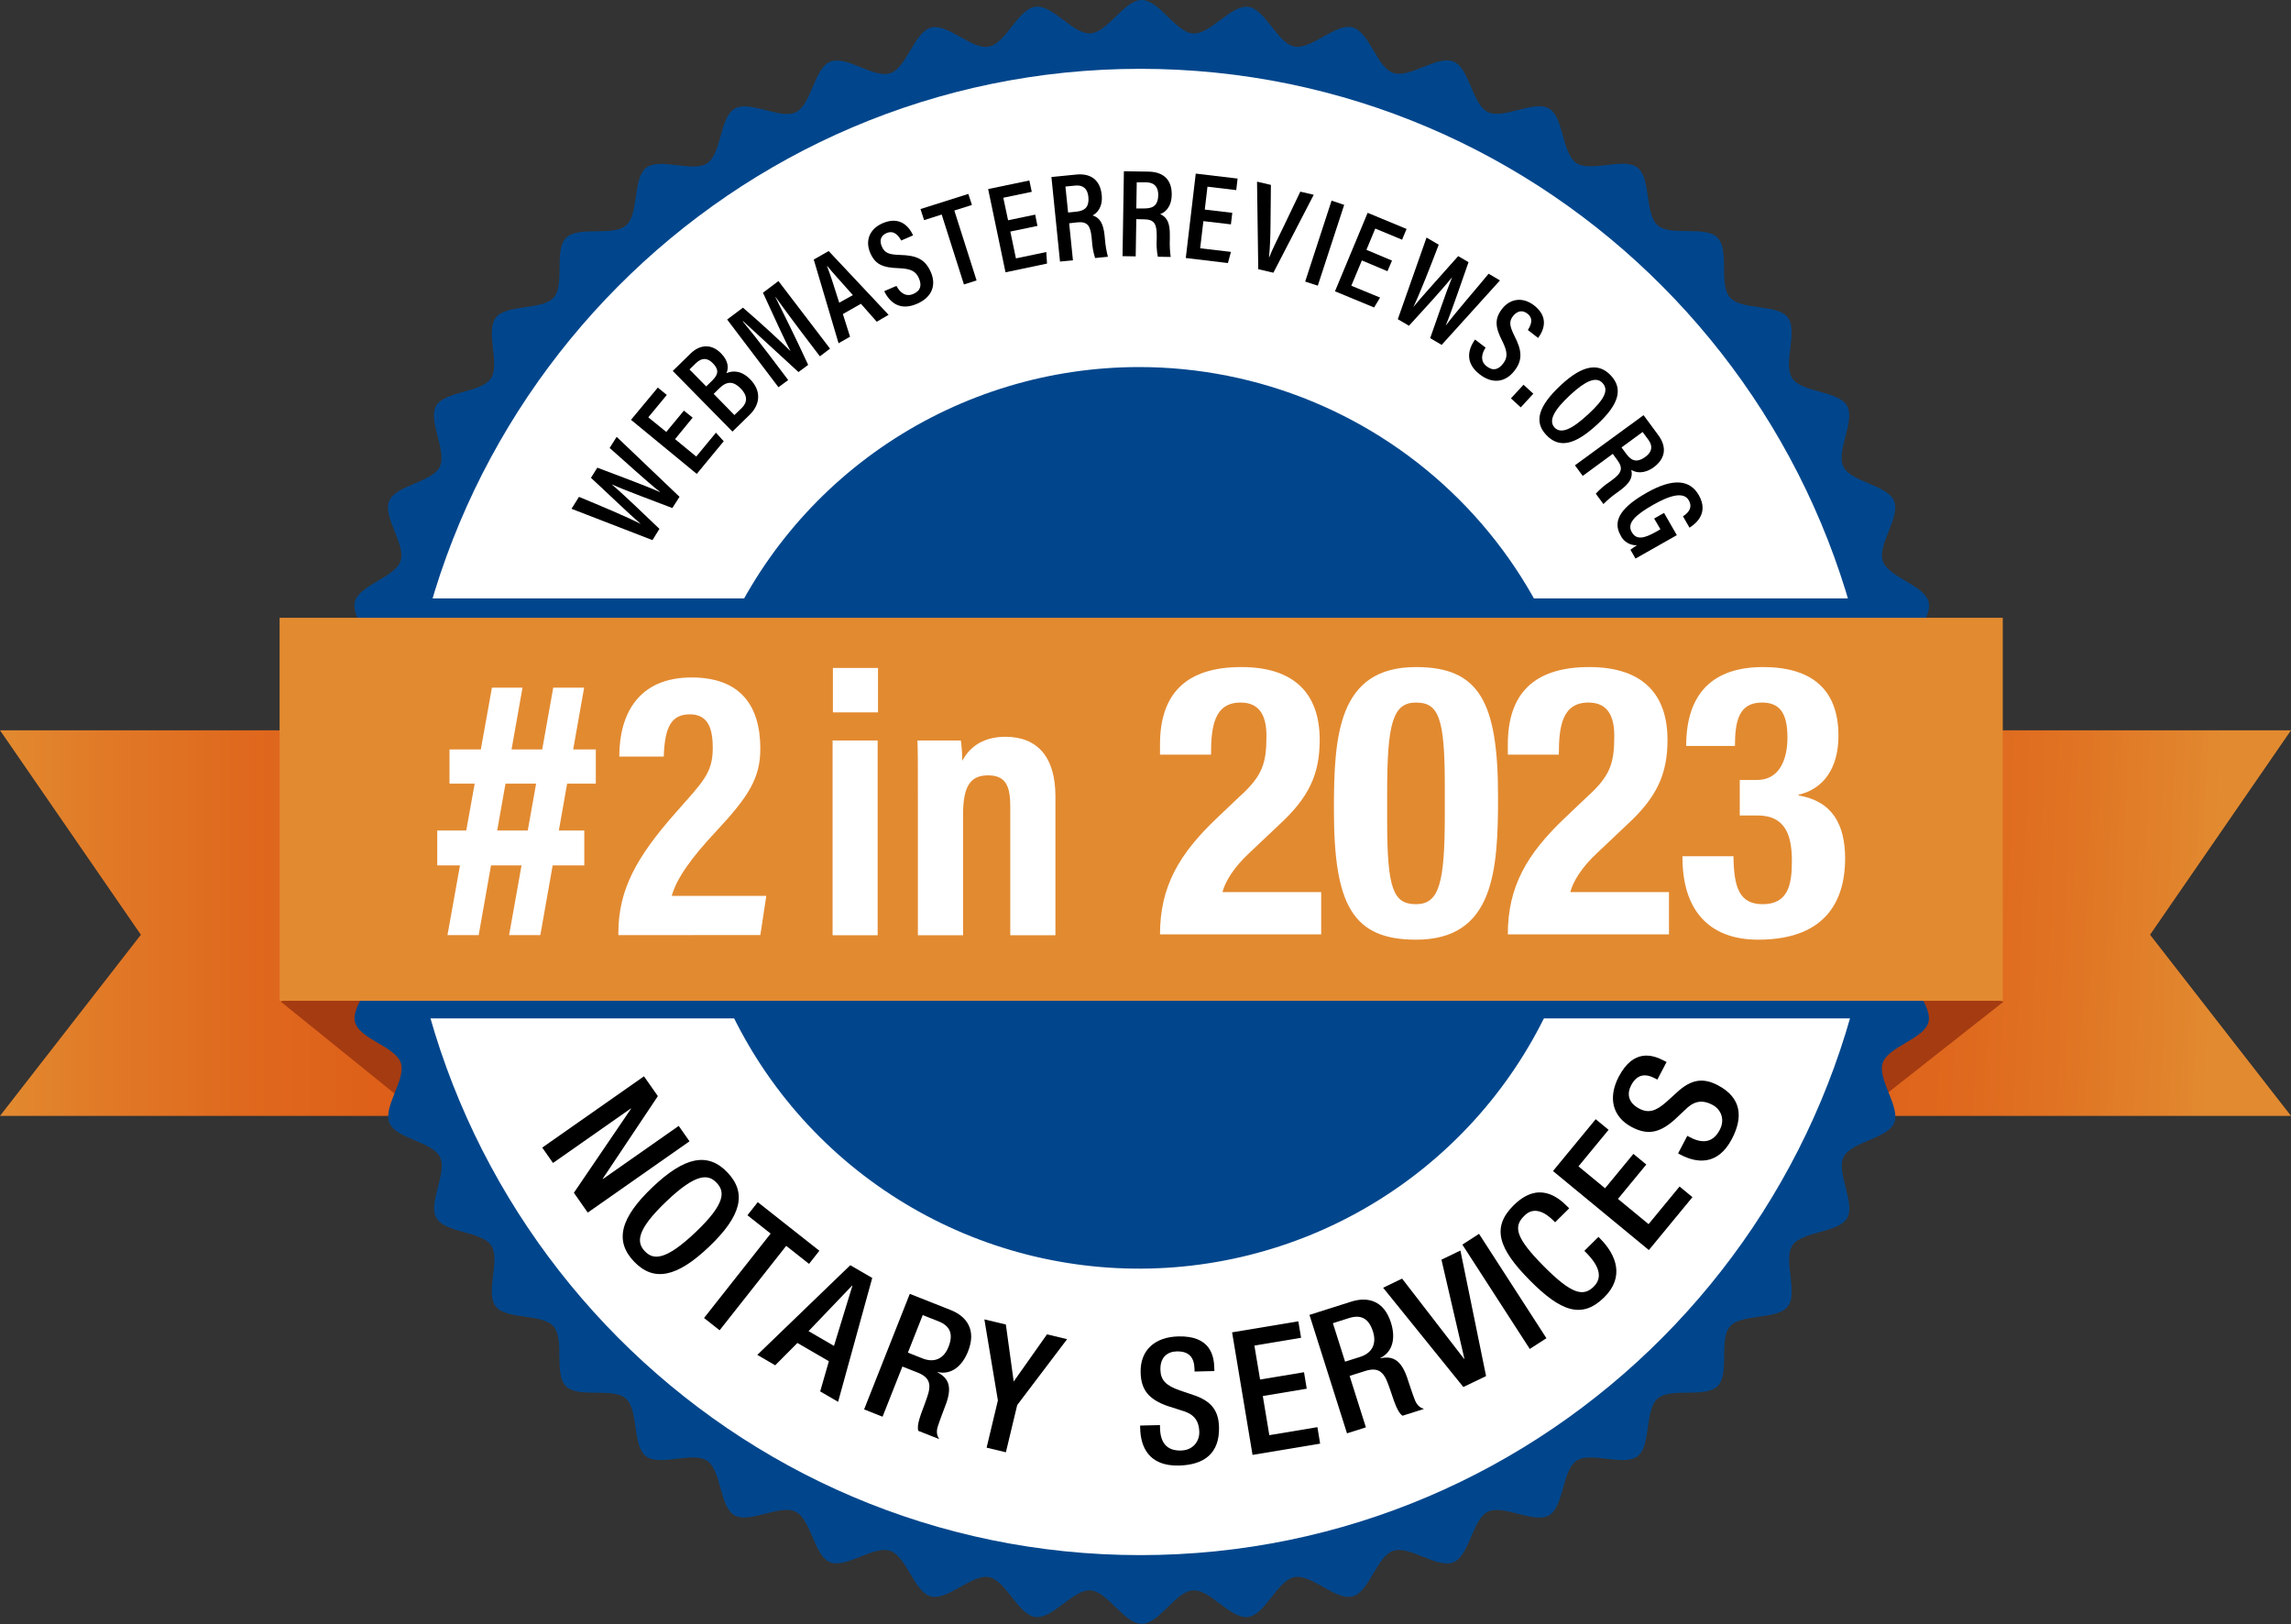 <?xml version="1.0" encoding="UTF-8"?>
<svg xmlns="http://www.w3.org/2000/svg" width="79" height="56" viewBox="0 0 79 56" fill="none">
  <rect x="0" y="0" width="79" height="56" fill="#333333" stroke="none"/>
  <g clip-path="url(#clip0_1118_341)">
    <path d="M59.124 38.476H79L74.14 32.23L79 25.18H59.124V38.476Z" fill="url(#paint0_linear_1118_341)"></path>
    <path d="M19.876 38.476H0L4.858 32.23L0 25.18H19.876V38.476Z" fill="url(#paint1_linear_1118_341)"></path>
    <path d="M69.089 34.537L63.784 38.712L63.134 33.145L69.089 34.537Z" fill="#A53B11"></path>
    <path d="M9.681 34.536L15.078 38.896L15.868 32.494L9.681 34.536Z" fill="#A53B11"></path>
    <path d="M67.448 27.997C67.448 28.6 66.333 29.163 66.29 29.758C66.246 30.352 67.281 31.062 67.21 31.653C67.14 32.243 65.949 32.663 65.834 33.248C65.719 33.832 66.653 34.67 66.498 35.247C66.343 35.824 65.115 36.082 64.922 36.647C64.728 37.211 65.541 38.164 65.317 38.715C65.093 39.266 63.83 39.361 63.57 39.897C63.31 40.433 63.99 41.481 63.694 41.997C63.398 42.514 62.14 42.445 61.807 42.942C61.474 43.44 62.015 44.566 61.65 45.043C61.284 45.52 60.052 45.284 59.656 45.733C59.259 46.183 59.656 47.372 59.227 47.794C58.798 48.217 57.616 47.828 57.16 48.222C56.704 48.616 56.944 49.845 56.467 50.211C55.989 50.576 54.856 50.033 54.36 50.367C53.864 50.7 53.934 51.948 53.412 52.248C52.891 52.548 51.845 51.863 51.306 52.124C50.767 52.386 50.678 53.639 50.117 53.867C49.557 54.094 48.615 53.28 48.043 53.472C47.472 53.665 47.221 54.888 46.638 55.043C46.056 55.197 45.226 54.264 44.633 54.38C44.041 54.497 43.633 55.676 43.034 55.754C42.434 55.832 41.738 54.797 41.134 54.836C40.531 54.876 39.975 55.99 39.369 55.99C38.763 55.99 38.199 54.878 37.604 54.836C37.01 54.794 36.296 55.831 35.703 55.754C35.111 55.678 34.69 54.497 34.104 54.38C33.518 54.264 32.678 55.197 32.099 55.043C31.52 54.888 31.262 53.664 30.694 53.472C30.127 53.281 29.174 54.09 28.621 53.865C28.069 53.64 27.972 52.389 27.434 52.124C26.896 51.86 25.846 52.542 25.328 52.248C24.81 51.954 24.88 50.7 24.381 50.367C23.882 50.033 22.752 50.575 22.275 50.211C21.798 49.846 22.027 48.617 21.582 48.222C21.137 47.826 19.939 48.222 19.515 47.795C19.091 47.369 19.482 46.189 19.085 45.733C18.689 45.278 17.458 45.517 17.092 45.041C16.725 44.566 17.27 43.435 16.936 42.941C16.601 42.447 15.35 42.516 15.048 41.997C14.747 41.478 15.435 40.434 15.172 39.897C14.91 39.359 13.656 39.269 13.427 38.715C13.197 38.16 14.014 37.216 13.82 36.648C13.627 36.079 12.397 35.829 12.242 35.245C12.087 34.662 13.023 33.837 12.905 33.246C12.787 32.656 11.606 32.246 11.523 31.651C11.44 31.057 12.484 30.359 12.444 29.758C12.404 29.156 11.287 28.6 11.287 27.997C11.287 27.394 12.402 26.829 12.444 26.236C12.486 25.643 11.451 24.933 11.523 24.339C11.595 23.744 12.785 23.328 12.901 22.744C13.018 22.159 12.082 21.322 12.237 20.746C12.392 20.17 13.62 19.91 13.812 19.345C14.004 18.78 13.192 17.828 13.418 17.277C13.643 16.726 14.905 16.631 15.164 16.095C15.423 15.558 14.744 14.511 15.04 13.994C15.336 13.478 16.592 13.547 16.926 13.05C17.259 12.554 16.727 11.427 17.099 10.952C17.471 10.478 18.696 10.705 19.093 10.261C19.489 9.816 19.093 8.622 19.521 8.2C19.95 7.777 21.132 8.166 21.589 7.772C22.047 7.378 21.806 6.149 22.282 5.784C22.758 5.42 23.893 5.961 24.388 5.628C24.884 5.294 24.815 4.047 25.336 3.746C25.858 3.444 26.904 4.131 27.443 3.869C27.982 3.608 28.072 2.359 28.628 2.127C29.185 1.896 30.13 2.716 30.701 2.522C31.273 2.328 31.524 1.106 32.107 0.951C32.689 0.797 33.512 1.73 34.104 1.606C34.696 1.483 35.105 0.31 35.703 0.232C36.302 0.154 37.001 1.19 37.604 1.15C38.208 1.111 38.764 0 39.369 0C39.973 0 40.54 1.112 41.137 1.154C41.734 1.196 42.445 0.166 43.038 0.236C43.63 0.306 44.049 1.494 44.635 1.606C45.221 1.719 46.062 0.789 46.639 0.944C47.217 1.098 47.477 2.323 48.045 2.514C48.612 2.706 49.565 1.896 50.119 2.121C50.673 2.346 50.767 3.604 51.303 3.863C51.84 4.123 52.893 3.444 53.41 3.74C53.926 4.035 53.858 5.289 54.356 5.621C54.855 5.954 55.986 5.413 56.463 5.778C56.94 6.144 56.711 7.371 57.157 7.766C57.603 8.162 58.798 7.766 59.223 8.192C59.648 8.619 59.256 9.799 59.652 10.254C60.049 10.71 61.279 10.471 61.646 10.945C62.013 11.419 61.469 12.551 61.802 13.045C62.135 13.54 63.388 13.47 63.689 13.989C63.99 14.508 63.302 15.552 63.565 16.09C63.828 16.627 65.08 16.717 65.312 17.272C65.544 17.827 64.728 18.779 64.927 19.348C65.125 19.916 66.346 20.168 66.502 20.748C66.658 21.329 65.72 22.157 65.838 22.747C65.955 23.338 67.132 23.746 67.21 24.339C67.288 24.932 66.251 25.632 66.29 26.234C66.328 26.836 67.448 27.394 67.448 27.997Z" fill="#01468C"></path>
    <path d="M64.789 27.997C64.789 42.148 53.39 53.62 39.318 53.62C25.246 53.62 13.849 42.148 13.849 27.997C13.849 13.846 25.248 2.373 39.318 2.373C53.387 2.373 64.789 13.844 64.789 27.997Z" fill="white"></path>
    <path d="M54.865 28.198C54.866 31.273 53.952 34.278 52.239 36.834C50.526 39.391 48.091 41.383 45.243 42.56C42.394 43.736 39.26 44.044 36.236 43.444C33.212 42.845 30.434 41.364 28.254 39.191C26.074 37.017 24.589 34.247 23.988 31.232C23.386 28.216 23.695 25.091 24.875 22.251C26.055 19.411 28.053 16.983 30.617 15.275C33.181 13.567 36.195 12.656 39.278 12.656C43.412 12.656 47.377 14.294 50.3 17.209C53.223 20.123 54.865 24.076 54.865 28.198Z" fill="#01468C"></path>
    <path d="M65.047 20.633H13.693V35.114H65.047V20.633Z" fill="#01468C"></path>
    <path d="M69.061 21.301H9.641V34.507H69.061V21.301Z" fill="url(#paint2_linear_1118_341)"></path>
    <path d="M28.71 25.532H30.264V32.247H28.71V25.532ZM28.721 23.031H30.276V24.562H28.721V23.031Z" fill="white"></path>
    <path d="M31.651 27.619C31.651 26.24 31.651 25.884 31.637 25.532H33.133C33.164 25.763 33.181 25.996 33.182 26.23C33.382 25.859 33.794 25.404 34.669 25.404C35.768 25.404 36.394 26.096 36.394 27.456V32.246H34.837V27.809C34.837 27.142 34.704 26.734 34.077 26.734C33.488 26.734 33.209 27.064 33.209 28.085V32.246H31.651V27.619Z" fill="white"></path>
    <path d="M22.499 18.623L19.707 17.543L19.965 17.132C20.728 17.446 21.65 17.836 22.095 18.066C21.701 17.73 20.871 16.928 20.378 16.475L20.597 16.125C21.177 16.346 22.298 16.759 22.757 16.968V16.96C22.297 16.599 21.475 15.84 21.022 15.447L21.264 15.062L23.432 17.13L23.184 17.517C22.584 17.284 21.584 16.921 21.104 16.704V16.711C21.523 17.063 22.297 17.815 22.739 18.235L22.499 18.623Z" fill="black"></path>
    <path d="M23.885 14.4L23.278 15.141L24.008 15.742L24.688 14.919L24.956 15.214L24.026 16.34L21.759 14.475L22.683 13.363L22.993 13.618L22.355 14.389L22.975 14.893L23.583 14.158L23.885 14.4Z" fill="black"></path>
    <path d="M23.199 12.79L23.806 12.196C24.153 11.856 24.549 11.86 24.866 12.186C25.131 12.456 25.125 12.708 25.049 12.867C25.259 12.777 25.556 12.761 25.868 13.078C26.252 13.467 26.224 13.936 25.854 14.298L25.257 14.881L23.199 12.79ZM24.553 13.128C24.801 12.889 24.773 12.719 24.581 12.524C24.389 12.328 24.193 12.331 23.996 12.524L23.775 12.738L24.352 13.324L24.553 13.128ZM25.324 14.311L25.572 14.073C25.779 13.87 25.784 13.642 25.54 13.393C25.296 13.145 25.069 13.13 24.811 13.383L24.609 13.581L25.324 14.311Z" fill="black"></path>
    <path d="M27.578 11.373C27.267 10.96 26.934 10.508 26.744 10.241H26.736C26.984 10.735 27.465 11.705 27.868 12.581L27.533 12.828L25.624 11.074L25.613 11.082C25.832 11.344 26.22 11.836 26.525 12.239L27.179 13.104L26.843 13.351L25.074 11.017L25.619 10.608C26.277 11.175 26.966 11.81 27.259 12.108C27.082 11.778 26.655 10.85 26.309 10.093L26.843 9.691L28.622 12.021L28.272 12.286L27.578 11.373Z" fill="black"></path>
    <path d="M29.065 10.828L29.312 11.609L28.916 11.835L28.06 8.949L28.575 8.656L30.641 10.855L30.233 11.093L29.687 10.475L29.065 10.828ZM29.409 10.175C28.99 9.705 28.697 9.381 28.527 9.174H28.517C28.616 9.421 28.765 9.881 28.939 10.437L29.409 10.175Z" fill="black"></path>
    <path d="M30.911 9.858C31.035 10.089 31.232 10.249 31.494 10.135C31.757 10.021 31.788 9.829 31.685 9.591C31.582 9.354 31.409 9.262 30.988 9.247C30.446 9.228 30.181 9.123 30.008 8.72C29.834 8.318 29.964 7.903 30.435 7.697C31.012 7.45 31.331 7.78 31.487 8.115L31.076 8.293C30.998 8.153 30.846 7.922 30.571 8.036C30.358 8.129 30.323 8.311 30.41 8.504C30.504 8.719 30.645 8.779 31.03 8.79C31.606 8.804 31.897 8.937 32.092 9.369C32.286 9.801 32.169 10.234 31.625 10.473C31.032 10.731 30.682 10.43 30.49 10.04L30.911 9.858Z" fill="black"></path>
    <path d="M32.472 7.397L31.865 7.59L31.741 7.208L33.391 6.686L33.515 7.067L32.908 7.259L33.675 9.669L33.239 9.808L32.472 7.397Z" fill="black"></path>
    <path d="M35.774 7.789L34.839 7.984L35.032 8.909L36.079 8.69L36.104 9.088L34.673 9.389L34.074 6.519L35.495 6.223L35.578 6.614L34.597 6.818L34.761 7.595L35.696 7.4L35.774 7.789Z" fill="black"></path>
    <path d="M36.868 7.699L36.998 8.976L36.552 9.019L36.256 6.104L37.106 6.019C37.624 5.967 37.938 6.214 37.99 6.719C38.033 7.145 37.828 7.35 37.675 7.427C37.923 7.505 38.047 7.702 38.09 8.126L38.101 8.242C38.117 8.449 38.151 8.653 38.204 8.853L37.762 8.897C37.699 8.697 37.662 8.489 37.651 8.279L37.64 8.176C37.599 7.778 37.496 7.632 37.145 7.667L36.868 7.699ZM36.831 7.328L37.12 7.298C37.449 7.265 37.561 7.095 37.53 6.786C37.503 6.52 37.36 6.369 37.074 6.399L36.739 6.432L36.831 7.328Z" fill="black"></path>
    <path d="M39.183 7.557L39.162 8.84L38.708 8.832L38.755 5.904L39.61 5.918C40.13 5.927 40.413 6.209 40.404 6.716C40.397 7.145 40.172 7.325 40.008 7.383C40.25 7.489 40.346 7.699 40.339 8.124V8.242C40.33 8.448 40.34 8.655 40.369 8.86L39.925 8.852C39.886 8.647 39.873 8.437 39.887 8.228V8.124C39.887 7.724 39.807 7.567 39.453 7.562L39.183 7.557ZM39.183 7.187H39.474C39.805 7.187 39.935 7.036 39.94 6.725C39.94 6.458 39.816 6.292 39.532 6.287H39.198L39.183 7.187Z" fill="black"></path>
    <path d="M42.445 7.736L41.496 7.625L41.385 8.561L42.446 8.685L42.342 9.07L40.889 8.896L41.233 5.986L42.676 6.157L42.629 6.555L41.637 6.437L41.544 7.226L42.493 7.338L42.445 7.736Z" fill="black"></path>
    <path d="M43.388 9.282L43.346 6.264L43.824 6.375L43.811 7.699C43.811 8.106 43.791 8.575 43.759 8.872H43.767C43.866 8.605 44.089 8.174 44.263 7.81L44.838 6.608L45.301 6.716L43.91 9.403L43.388 9.282Z" fill="black"></path>
    <path d="M46.351 7.064L45.441 9.85L45.006 9.709L45.916 6.918L46.351 7.064Z" fill="black"></path>
    <path d="M47.843 9.351L46.961 8.98L46.597 9.852L47.589 10.26L47.383 10.602L46.034 10.044L47.16 7.338L48.502 7.894L48.348 8.265L47.423 7.881L47.118 8.614L48 8.985L47.843 9.351Z" fill="black"></path>
    <path d="M48.2 11.006L49.191 8.191L49.611 8.438C49.317 9.208 48.953 10.138 48.736 10.588C49.061 10.185 49.841 9.335 50.282 8.831L50.639 9.039C50.432 9.623 50.051 10.754 49.855 11.216H49.862C50.212 10.748 50.95 9.906 51.331 9.438L51.723 9.668L49.712 11.892L49.316 11.659C49.533 11.056 49.87 10.053 50.072 9.559C49.731 9.985 48.999 10.78 48.585 11.232L48.2 11.006Z" fill="black"></path>
    <path d="M51.227 11.985C51.084 12.209 51.037 12.454 51.264 12.63C51.49 12.805 51.674 12.74 51.832 12.536C51.991 12.332 51.991 12.137 51.803 11.76C51.555 11.278 51.531 10.992 51.797 10.648C52.062 10.305 52.497 10.218 52.902 10.532C53.397 10.918 53.259 11.356 53.038 11.653L52.685 11.378C52.769 11.243 52.907 10.997 52.67 10.814C52.485 10.671 52.309 10.73 52.174 10.897C52.031 11.082 52.05 11.233 52.221 11.579C52.484 12.09 52.51 12.414 52.221 12.786C51.933 13.158 51.493 13.269 51.025 12.909C50.515 12.513 50.612 12.062 50.864 11.707L51.227 11.985Z" fill="black"></path>
    <path d="M52.101 13.736L52.535 13.266L52.873 13.575L52.44 14.046L52.101 13.736Z" fill="black"></path>
    <path d="M55.081 14.631C54.312 15.343 53.765 15.476 53.314 14.992C52.889 14.536 53.045 14.004 53.824 13.278C54.602 12.553 55.145 12.515 55.55 12.95C55.978 13.411 55.822 13.944 55.081 14.631ZM54.147 13.617C53.601 14.123 53.383 14.499 53.604 14.739C53.826 14.978 54.204 14.805 54.765 14.285C55.327 13.765 55.485 13.451 55.261 13.207C55.037 12.962 54.664 13.139 54.147 13.617Z" fill="black"></path>
    <path d="M55.613 15.649L54.577 16.409L54.308 16.044L56.675 14.315L57.18 15C57.489 15.419 57.428 15.814 57.024 16.112C56.678 16.359 56.397 16.295 56.252 16.201C56.313 16.457 56.203 16.661 55.859 16.913L55.765 16.982C55.595 17.099 55.436 17.233 55.291 17.38L55.027 17.023C55.168 16.868 55.328 16.731 55.503 16.615L55.587 16.553C55.91 16.316 55.983 16.153 55.774 15.869L55.613 15.649ZM55.915 15.428L56.087 15.661C56.283 15.928 56.486 15.937 56.738 15.752C56.953 15.594 57.012 15.397 56.841 15.164L56.642 14.895L55.915 15.428Z" fill="black"></path>
    <path d="M56.397 19.259L56.222 18.955C56.295 18.899 56.37 18.847 56.448 18.799C56.329 18.805 56.211 18.775 56.11 18.713C56.008 18.651 55.928 18.56 55.879 18.452C55.571 17.915 55.976 17.449 56.775 16.994C57.688 16.473 58.272 16.536 58.579 17.072C58.959 17.733 58.406 18.1 58.258 18.194L58.034 17.803C58.128 17.739 58.406 17.556 58.235 17.252C58.064 16.948 57.595 17.07 57.012 17.402C56.403 17.749 56.085 18.035 56.268 18.348C56.427 18.624 56.69 18.573 57.119 18.328L57.256 18.249L57.04 17.879L57.381 17.685L57.822 18.452L56.397 19.259Z" fill="black"></path>
    <path d="M45.558 30.76H42.154C42.243 30.408 42.537 29.913 43.085 29.405L44.104 28.442C45.124 27.505 45.507 26.71 45.507 25.513C45.507 23.911 44.627 23 42.804 23C40.867 23 40 23.95 40 25.669V26.02H41.759C41.759 25.044 41.874 24.224 42.779 24.224C43.378 24.224 43.671 24.601 43.671 25.369C43.671 26.307 43.544 26.75 42.728 27.479L41.989 28.182C40.65 29.445 40 30.577 40 32.218H45.558V30.76Z" fill="white"></path>
    <path d="M45.997 27.921C45.997 31.189 46.634 32.4 48.827 32.4C51.516 32.4 51.657 30.03 51.657 27.479C51.657 24.211 51.019 23 48.827 23C46.137 23 45.997 25.369 45.997 27.921ZM47.833 27.322C47.833 24.953 48.024 24.224 48.827 24.224C49.604 24.224 49.821 24.745 49.821 27.075V28.078C49.821 30.447 49.63 31.176 48.827 31.176C48.049 31.176 47.833 30.655 47.833 28.325V27.322Z" fill="white"></path>
    <path d="M57.551 30.76H54.148C54.237 30.408 54.531 29.913 55.079 29.405L56.098 28.442C57.118 27.505 57.5 26.71 57.5 25.513C57.5 23.911 56.621 23 54.798 23C52.861 23 51.994 23.95 51.994 25.669V26.02H53.753C53.753 25.044 53.868 24.224 54.773 24.224C55.372 24.224 55.665 24.601 55.665 25.369C55.665 26.307 55.537 26.75 54.722 27.479L53.982 28.182C52.644 29.445 51.994 30.577 51.994 32.218H57.551V30.76Z" fill="white"></path>
    <path d="M58.016 29.523V29.562C58.016 31.332 58.883 32.4 60.629 32.4C63.128 32.4 63.625 30.851 63.625 29.601C63.625 28.442 63.191 27.622 62.019 27.427V27.401C62.886 27.205 63.395 26.476 63.395 25.369C63.395 23.742 62.439 23 60.795 23C59.074 23 58.144 23.898 58.144 25.721H59.826C59.826 24.849 59.967 24.224 60.757 24.224C61.356 24.224 61.636 24.562 61.636 25.435C61.636 26.19 61.356 26.893 60.591 26.893H59.992V28.117H60.604C61.611 28.117 61.789 28.872 61.789 29.692C61.789 30.499 61.662 31.176 60.782 31.176C59.979 31.176 59.788 30.603 59.775 29.523H58.016Z" fill="white"></path>
    <path d="M18.698 39.569L19.069 40.099L21.753 38.22L21.759 38.23L19.789 41.127L20.267 41.81L23.776 39.352L23.404 38.821L20.79 40.652L20.783 40.643L22.685 37.794L22.206 37.111L18.698 39.569Z" fill="black"></path>
    <path d="M22.236 43.142C21.954 42.846 21.918 42.434 22.982 41.42C24.025 40.426 24.431 40.487 24.712 40.783C24.994 41.078 25.035 41.487 23.992 42.48C22.927 43.494 22.517 43.437 22.236 43.142ZM21.862 43.497C22.541 44.21 23.343 44.043 24.451 42.987C25.558 41.932 25.764 41.139 25.086 40.427C24.407 39.714 23.605 39.882 22.497 40.937C21.389 41.992 21.183 42.785 21.862 43.497Z" fill="black"></path>
    <path d="M24.277 45.444L24.814 45.868L27.111 42.957L27.898 43.578L28.254 43.126L26.13 41.45L25.773 41.902L26.574 42.534L24.277 45.444Z" fill="black"></path>
    <path d="M26.114 46.716L26.731 47.075L27.497 46.305L28.582 46.935L28.282 47.976L28.9 48.335L30.077 44.064L29.32 43.624L26.114 46.716ZM27.881 45.897L29.383 44.327L29.393 44.333L28.758 46.406L27.881 45.897Z" fill="black"></path>
    <path d="M31.307 46.638L31.818 45.344L32.36 45.558C32.784 45.725 32.874 46.019 32.706 46.443C32.548 46.845 32.222 47 31.814 46.839L31.307 46.638ZM29.797 48.596L30.433 48.848L31.117 47.118L31.636 47.323C32.066 47.493 32.124 47.736 31.969 48.178C31.917 48.325 31.87 48.461 31.824 48.578C31.777 48.695 31.735 48.82 31.699 48.942C31.654 49.105 31.634 49.239 31.666 49.335L32.386 49.62C32.327 49.525 32.273 49.401 32.333 49.199C32.411 48.952 32.533 48.645 32.631 48.381C32.829 47.814 32.714 47.517 32.328 47.319L32.332 47.308C32.8 47.415 33.179 47.108 33.382 46.594C33.675 45.852 33.336 45.389 32.778 45.168L31.372 44.612L29.797 48.596Z" fill="black"></path>
    <path d="M34.021 49.915L34.686 50.074L35.076 48.446L36.797 46.174L36.103 46.008L34.955 47.634L34.685 45.669L33.944 45.492L34.41 48.287L34.021 49.915Z" fill="black"></path>
    <path d="M39.315 49.153L39.317 49.255C39.332 49.855 39.588 50.557 40.65 50.532C41.514 50.511 42.057 50.12 42.035 49.209C42.021 48.615 41.749 48.297 41.139 48.095L40.673 47.938C40.213 47.775 40.022 47.594 40.014 47.228C40.003 46.772 40.281 46.603 40.575 46.596C41.007 46.586 41.18 46.81 41.19 47.2L41.192 47.29L41.875 47.274L41.873 47.178C41.863 46.734 41.733 46.053 40.635 46.079C39.837 46.097 39.313 46.542 39.332 47.322C39.346 47.934 39.624 48.251 40.253 48.476L40.725 48.627C41.112 48.732 41.344 48.925 41.355 49.375C41.362 49.687 41.148 50.004 40.722 50.014C40.254 50.025 40.014 49.766 40.001 49.245L39.999 49.137L39.315 49.153Z" fill="black"></path>
    <path d="M43.191 50.165L45.522 49.776L45.428 49.208L43.77 49.484L43.545 48.135L45.06 47.882L44.966 47.314L43.451 47.566L43.255 46.395L44.865 46.126L44.77 45.558L42.486 45.939L43.191 50.165Z" fill="black"></path>
    <path d="M46.382 46.95L45.962 45.623L46.517 45.447C46.951 45.309 47.207 45.48 47.345 45.914C47.475 46.326 47.32 46.652 46.903 46.785L46.382 46.95ZM46.448 49.421L47.1 49.215L46.538 47.441L47.07 47.273C47.511 47.133 47.71 47.284 47.868 47.725C47.921 47.872 47.97 48.007 48.008 48.127C48.046 48.247 48.092 48.371 48.141 48.488C48.209 48.643 48.278 48.759 48.364 48.814L49.102 48.58C48.996 48.544 48.876 48.482 48.795 48.287C48.7 48.047 48.6 47.732 48.51 47.465C48.305 46.9 48.029 46.742 47.604 46.833L47.601 46.821C48.031 46.61 48.131 46.131 47.964 45.605C47.723 44.844 47.167 44.699 46.595 44.88L45.154 45.337L46.448 49.421Z" fill="black"></path>
    <path d="M50.46 47.824L51.244 47.447L50.359 43.118L49.705 43.433L50.496 46.848L50.485 46.853L48.348 44.086L47.694 44.401L50.46 47.824Z" fill="black"></path>
    <path d="M52.751 46.512L53.325 46.141L51.001 42.543L50.426 42.914L52.751 46.512Z" fill="black"></path>
    <path d="M54.633 43.129L54.684 43.18C54.967 43.466 55.367 43.956 54.958 44.361C54.596 44.72 54.193 44.629 53.222 43.648C52.251 42.668 52.189 42.29 52.552 41.931C52.889 41.572 53.291 41.807 53.573 42.093L53.624 42.144L54.11 41.663L54.055 41.608C53.739 41.288 53.058 40.703 52.193 41.56C51.421 42.324 51.672 43.055 52.749 44.142C53.825 45.23 54.554 45.488 55.321 44.728C56.033 44.023 55.727 43.262 55.183 42.712L55.119 42.648L54.633 43.129Z" fill="black"></path>
    <path d="M56.857 43.102L58.36 41.278L57.916 40.911L56.847 42.208L55.792 41.338L56.769 40.152L56.324 39.786L55.347 40.971L54.43 40.216L55.468 38.956L55.024 38.59L53.551 40.377L56.857 43.102Z" fill="black"></path>
    <path d="M57.865 39.769L57.955 39.817C58.486 40.096 59.225 40.213 59.719 39.273C60.121 38.508 60.044 37.844 59.236 37.419C58.711 37.143 58.301 37.226 57.828 37.662L57.464 37.992C57.098 38.315 56.846 38.393 56.523 38.223C56.119 38.01 56.107 37.685 56.244 37.425C56.445 37.043 56.725 37 57.07 37.182L57.15 37.224L57.468 36.618L57.383 36.574C56.99 36.367 56.332 36.15 55.821 37.121C55.449 37.828 55.583 38.501 56.273 38.864C56.815 39.149 57.227 39.061 57.73 38.62L58.091 38.282C58.371 37.995 58.652 37.885 59.051 38.095C59.327 38.24 59.5 38.582 59.301 38.959C59.084 39.373 58.741 39.457 58.279 39.214L58.183 39.164L57.865 39.769Z" fill="black"></path>
    <path d="M15.077 28.635H20.148V29.838H15.077V28.635ZM16.963 23.711H18.017L16.506 32.243H15.43L16.963 23.711ZM15.5 25.84H20.545V27.02H15.5V25.84ZM19.077 23.711H20.142L18.632 32.243H17.555L19.077 23.711Z" fill="white"></path>
    <path d="M21.323 32.242V32.133C21.334 30.666 21.953 29.545 23.292 28.03C24.218 26.975 24.578 26.671 24.578 25.794C24.578 25.183 24.454 24.63 23.791 24.63C23.129 24.63 22.924 25.094 22.888 26.086H21.355C21.355 24.617 22.016 23.359 23.849 23.359C25.536 23.359 26.218 24.337 26.218 25.813C26.218 26.82 25.828 27.448 24.702 28.655C23.808 29.608 23.328 30.302 23.163 30.889H26.424L26.219 32.241L21.323 32.242Z" fill="white"></path>
  </g>
  <defs>
    <linearGradient id="paint0_linear_1118_341" x1="76.346" y1="32.143" x2="56.49" y2="31.28" gradientUnits="userSpaceOnUse">
      <stop stop-color="#E28A30"></stop>
      <stop offset="0.07" stop-color="#E1832C"></stop>
      <stop offset="0.29" stop-color="#E07122"></stop>
      <stop offset="0.43" stop-color="#DF691E"></stop>
      <stop offset="0.7" stop-color="#DE5E18"></stop>
      <stop offset="1" stop-color="#DE5A16"></stop>
    </linearGradient>
    <linearGradient id="paint1_linear_1118_341" x1="0" y1="31.828" x2="19.875" y2="31.828" gradientUnits="userSpaceOnUse">
      <stop stop-color="#E28A30"></stop>
      <stop offset="0.16" stop-color="#E17B28"></stop>
      <stop offset="0.42" stop-color="#DF691E"></stop>
      <stop offset="0.7" stop-color="#DE5E18"></stop>
      <stop offset="1" stop-color="#DE5A16"></stop>
    </linearGradient>
    <linearGradient id="paint2_linear_1118_341" x1="4633.14" y1="3003.85" x2="33128.8" y2="3003.85" gradientUnits="userSpaceOnUse">
      <stop stop-color="#E28A30"></stop>
      <stop offset="0.16" stop-color="#E17B28"></stop>
      <stop offset="0.42" stop-color="#DF691E"></stop>
      <stop offset="0.7" stop-color="#DE5E18"></stop>
      <stop offset="1" stop-color="#DE5A16"></stop>
    </linearGradient>
    <clipPath id="clip0_1118_341">
      <rect width="79" height="56" fill="white"></rect>
    </clipPath>
  </defs>
</svg>
